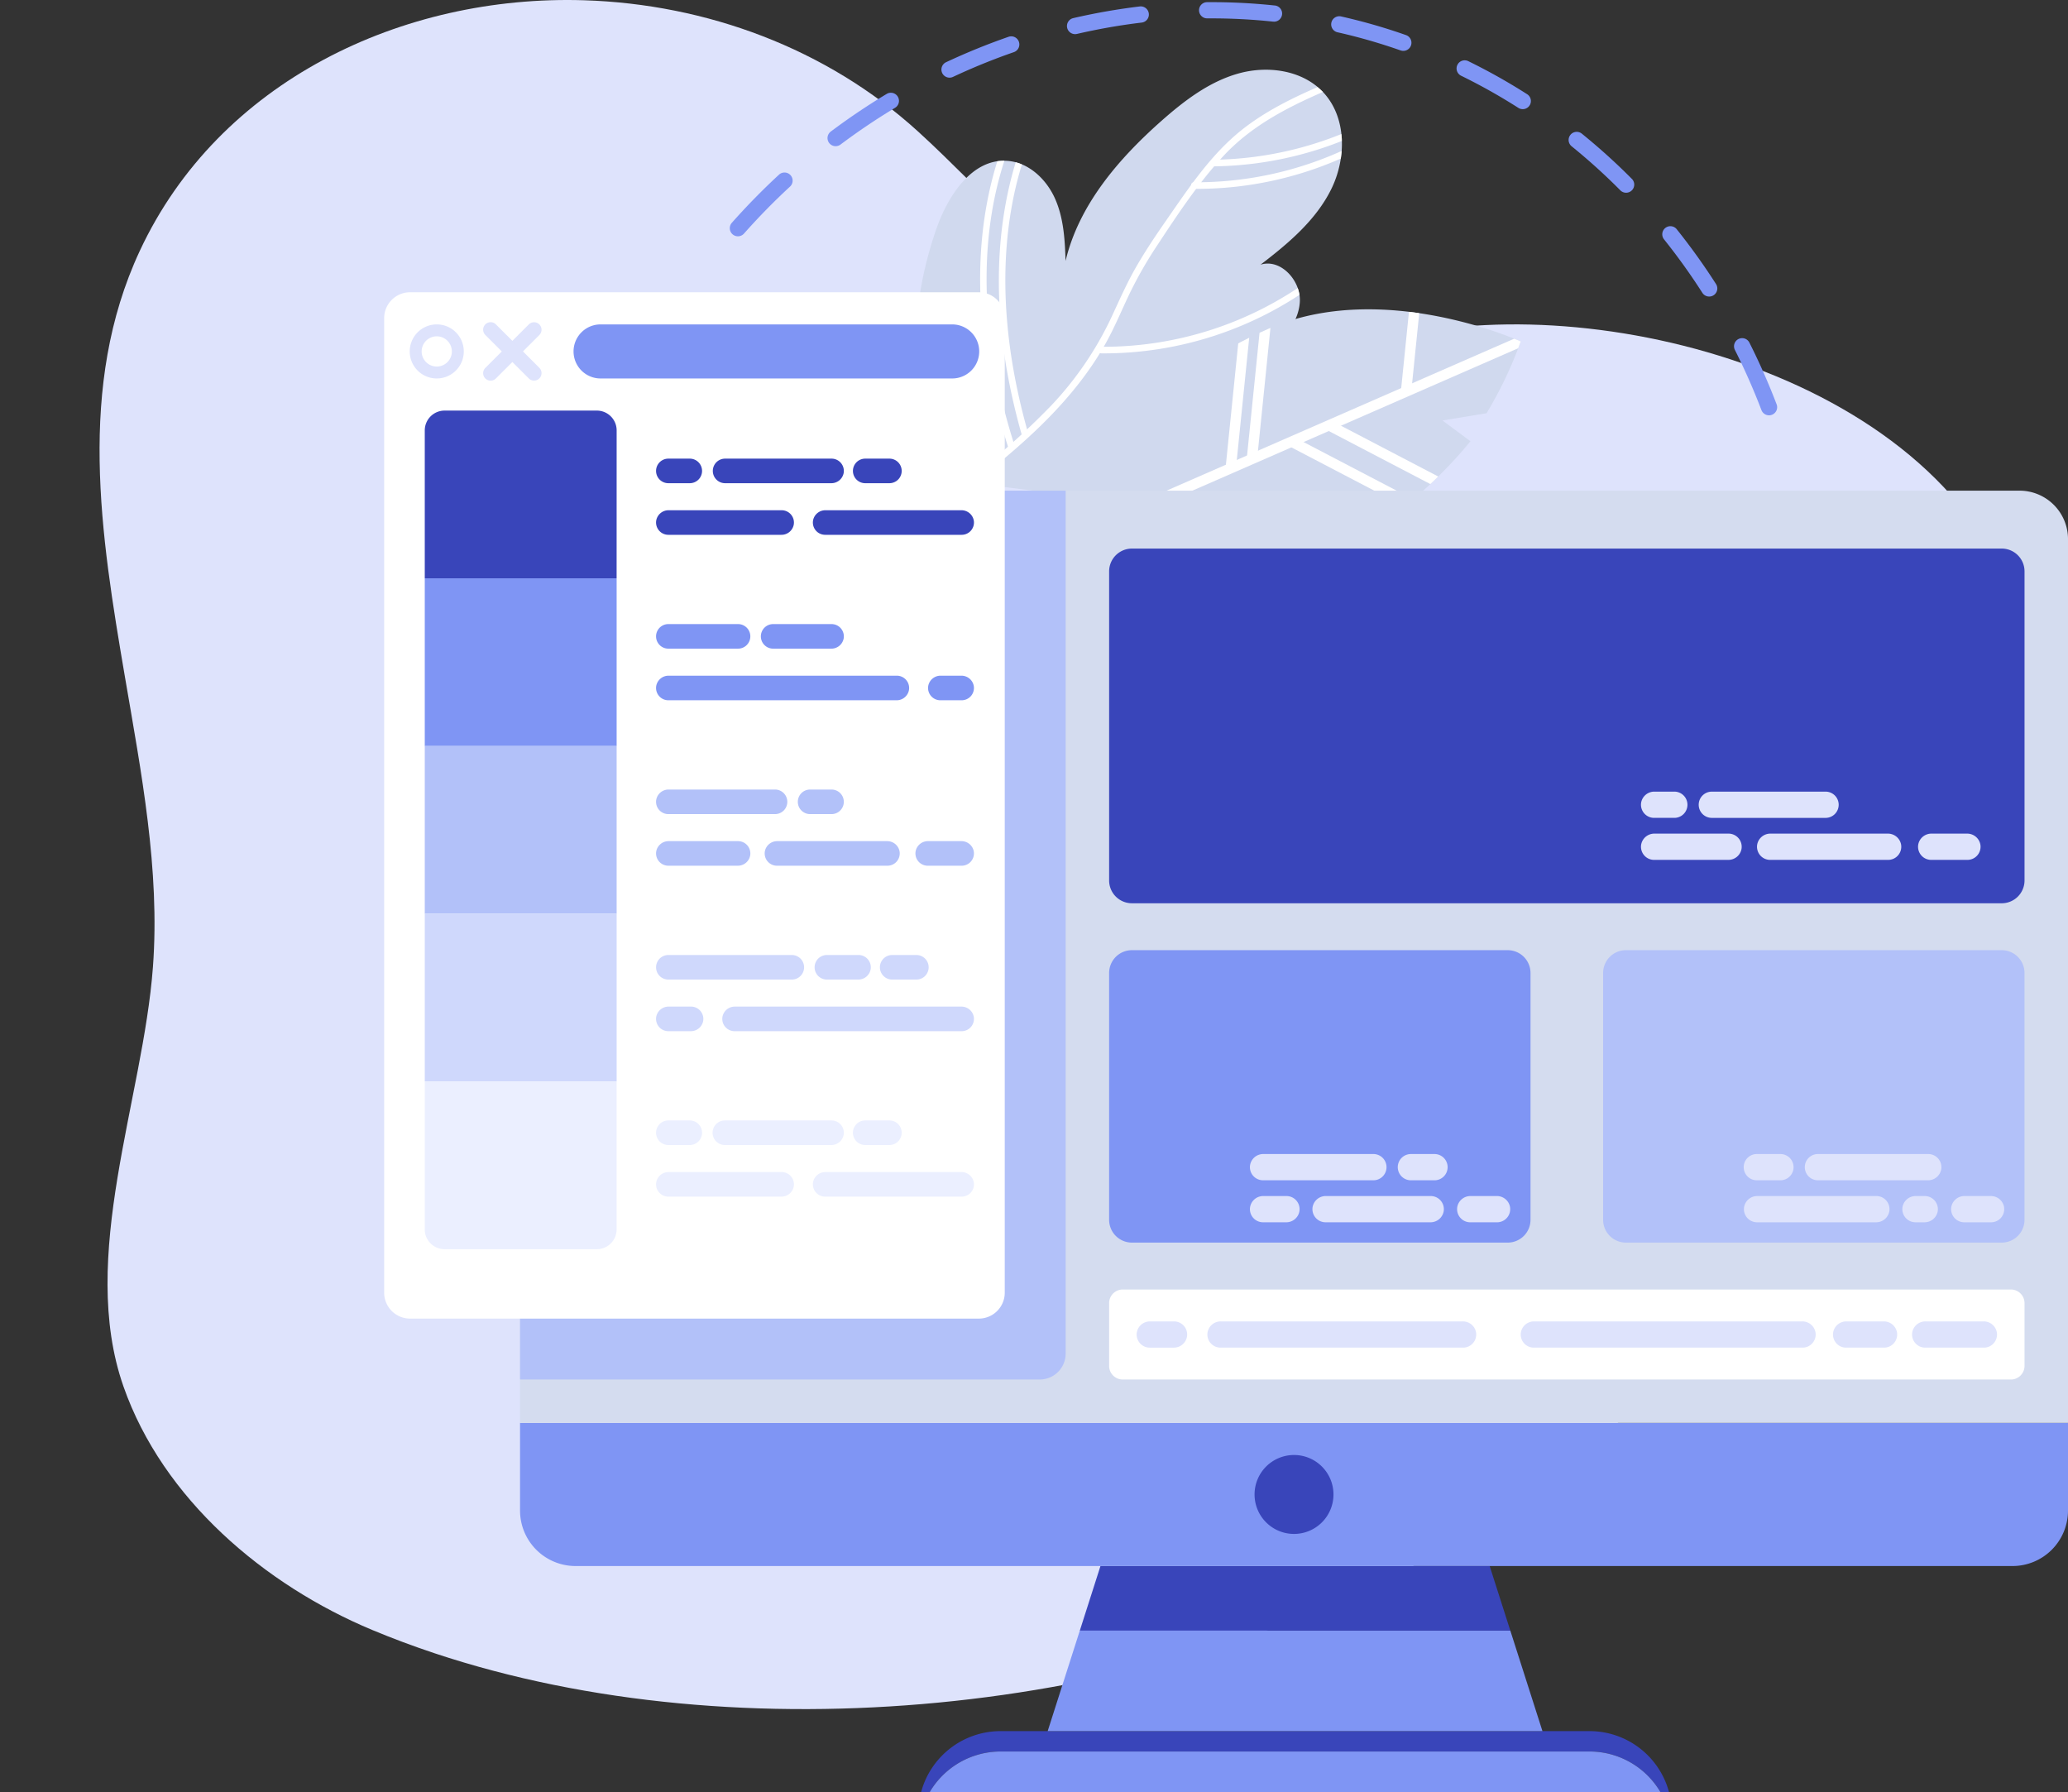 <svg xmlns="http://www.w3.org/2000/svg" xmlns:xlink="http://www.w3.org/1999/xlink" width="459" height="397.746" viewBox="0 0 459 397.746">
  <rect x="0" y="0" width="459" height="397.746" fill="#333333" stroke="none"/>
  <defs>
    <clipPath id="clip-path">
      <rect id="Rectangle_6503" data-name="Rectangle 6503" width="459" height="397.746" fill="#d0d9ee"/>
    </clipPath>
    <clipPath id="clip-path-2">
      <path id="Path_35197" data-name="Path 35197" d="M297.119,18.016C290.646,19.838,285.132,24.05,280.1,28.5c-9.57,8.461-18.355,18.681-21.306,31.109-.145-4.7-.423-9.528-2.336-13.827s-5.816-8.015-10.507-8.379c-7.929-.616-13.336,7.811-15.92,15.333-6.212,18.085-6.836,39.056,2.929,55.5l50.814,6.414,5.846-27.835a43.444,43.444,0,0,0,13.437-6.631c3.825-2.8,7.393-6.669,7.728-11.4s-4.2-9.78-8.719-8.35c6.127-4.684,12.254-9.816,15.678-16.727s3.467-16.058-1.861-21.634a17.286,17.286,0,0,0-12.642-4.9,22.7,22.7,0,0,0-6.118.846" transform="translate(-225.469 -17.17)" fill="#fff"/>
    </clipPath>
    <clipPath id="clip-path-4">
      <path id="Path_35199" data-name="Path 35199" d="M308.454,80.454a95.535,95.535,0,0,0-16.02,8.878l-2.008,11.416L287.168,93.3c-12.189,10.018-18.323,21.579-14.584,30.131,5.533,12.653,30.563,13.928,55.906,2.846,8.892-3.888,19.284-14.1,24.713-20.836L347,100.846l9.782-1.616A89.811,89.811,0,0,0,364.36,83.3s-15.643-7.126-33.823-7.127a54.934,54.934,0,0,0-22.083,4.282" transform="translate(-271.495 -76.172)" fill="#fff"/>
    </clipPath>
    <clipPath id="clip-path-5">
      <rect id="Rectangle_6523" data-name="Rectangle 6523" width="459" height="397.746" fill="none"/>
    </clipPath>
  </defs>
  <g id="Group_13690" data-name="Group 13690" transform="translate(16048 9744)">
    <g id="Group_13691" data-name="Group 13691" transform="translate(-16048 -9744)">
      <g id="Group_13690-2" data-name="Group 13690" transform="translate(22.096 0)">
        <path id="Path_35166" data-name="Path 35166" d="M98.855,366.881q-7.045-2.344-13.781-5.147c-23.913-9.971-46.493-29.051-55.252-54.065-10.066-28.746,4.35-63.658,6.544-93.055,1.611-21.592-2.61-43.277-6.224-64.457-5.362-31.422-10.681-64.472,3.3-94.471C51,18,91.747-1.207,132.088.059c27.158.852,53.848,10.717,74.051,29.079,15.625,14.2,29.057,31.4,49.432,39.042,24.322,9.118,51.271,5.215,76.529,3.965,51.955-2.572,124.615,25.883,121.224,88.5-.888,16.39-6.777,32.094-13.663,46.994-26.082,56.433-66.979,109.175-122.36,139.217-61.254,33.227-150.213,42.721-218.446,20.026" transform="translate(-24.519 0)" fill="#dee3fc"/>
        <path id="Path_35167" data-name="Path 35167" d="M442.277,124.483a1.8,1.8,0,0,1-1.759-1.418c-.5-2.31-1.073-4.637-1.688-6.919a1.8,1.8,0,1,1,3.479-.939c.631,2.338,1.213,4.723,1.73,7.09a1.8,1.8,0,0,1-1.376,2.146,1.832,1.832,0,0,1-.387.041" transform="translate(-65.458 -11.254)" fill="#dee3fc"/>
        <path id="Path_35168" data-name="Path 35168" d="M410.405,92.219a1.8,1.8,0,0,1-1.683-1.16,143.909,143.909,0,0,0-5.892-13.352,1.8,1.8,0,0,1,3.219-1.622,147.122,147.122,0,0,1,6.04,13.688,1.8,1.8,0,0,1-1.683,2.446M397.125,65.861a1.8,1.8,0,0,1-1.519-.831,140.116,140.116,0,0,0-8.5-11.855,1.8,1.8,0,1,1,2.814-2.251,143.414,143.414,0,0,1,8.72,12.161,1.8,1.8,0,0,1-1.515,2.776M181.551,52.491a1.8,1.8,0,0,1-1.349-3,149.089,149.089,0,0,1,10.465-10.678,1.8,1.8,0,0,1,2.444,2.649A145.646,145.646,0,0,0,182.9,51.884a1.8,1.8,0,0,1-1.349.607m197.133-9.67a1.8,1.8,0,0,1-1.28-.533,134.294,134.294,0,0,0-10.813-9.775,1.8,1.8,0,1,1,2.266-2.8A138,138,0,0,1,379.964,39.75a1.8,1.8,0,0,1-1.28,3.071M203.242,32.491a1.8,1.8,0,0,1-1.083-3.244,146.853,146.853,0,0,1,12.406-8.354,1.8,1.8,0,0,1,1.857,3.089,143.453,143.453,0,0,0-12.1,8.148,1.79,1.79,0,0,1-1.08.36m152.495-8.214a1.8,1.8,0,0,1-.969-.284,127.88,127.88,0,0,0-12.7-7.131,1.8,1.8,0,0,1,1.582-3.24,131.959,131.959,0,0,1,13.06,7.333,1.8,1.8,0,0,1-.972,3.322m-127.208-6.99a1.8,1.8,0,0,1-.766-3.435,143.922,143.922,0,0,1,13.859-5.636A1.8,1.8,0,0,1,242.8,11.62a140.445,140.445,0,0,0-13.51,5.494,1.789,1.789,0,0,1-.763.171m100.7-5.945a1.8,1.8,0,0,1-.6-.1c-1.664-.586-3.356-1.141-5.027-1.649-2.948-.9-5.965-1.7-8.969-2.373A1.8,1.8,0,0,1,315.43,3.7c3.092.7,6.2,1.517,9.228,2.44,1.719.524,3.461,1.095,5.174,1.7a1.8,1.8,0,0,1-.6,3.5M256.4,7.626a1.8,1.8,0,0,1-.4-3.559,138.6,138.6,0,0,1,14.744-2.584,1.8,1.8,0,1,1,.428,3.579,134.831,134.831,0,0,0-14.359,2.516,1.819,1.819,0,0,1-.408.047M300.46,4.856a1.738,1.738,0,0,1-.193-.01,128.87,128.87,0,0,0-13.533-.715l-1.02,0H285.7a1.8,1.8,0,0,1-.014-3.6l1.047,0a132.671,132.671,0,0,1,13.913.734,1.8,1.8,0,0,1-.187,3.595" transform="translate(-39.86 -0.052)" fill="#7f95f4"/>
        <path id="Path_35169" data-name="Path 35169" d="M166.744,76.6a1.8,1.8,0,0,1-1.509-2.785c1.321-2.032,2.709-4.058,4.125-6.022a1.8,1.8,0,0,1,2.923,2.109c-1.382,1.916-2.736,3.894-4.026,5.877a1.8,1.8,0,0,1-1.513.82" transform="translate(-38.396 -6.626)" fill="#dee3fc"/>
      </g>
      <path id="Path_35190" data-name="Path 35190" d="M289.615,86.815a43.451,43.451,0,0,0,13.437-6.63c3.825-2.8,7.393-6.67,7.728-11.4s-4.2-9.78-8.719-8.35c6.126-4.684,12.253-9.816,15.678-16.727s3.466-16.058-1.862-21.634c-4.644-4.861-12.288-5.88-18.76-4.058S285.131,24.051,280.094,28.5c-9.568,8.46-18.355,18.68-21.306,31.108-.144-4.7-.422-9.527-2.334-13.826s-5.817-8.016-10.508-8.38c-7.93-.616-13.336,7.811-15.92,15.333-6.212,18.085-6.837,39.056,2.929,55.5l50.813,6.414Z" transform="translate(-22.282 -1.697)" fill="#d0d9ee"/>
      <rect id="Rectangle_6511" data-name="Rectangle 6511" width="459" height="397.746" transform="translate(0 0)" fill="none"/>
      <g id="Group_13681" data-name="Group 13681" transform="translate(203.186 15.473)">
        <g id="Group_13680" data-name="Group 13680" transform="translate(0 0)" clip-path="url(#clip-path-2)">
          <path id="Path_35191" data-name="Path 35191" d="M318.468,20.189c-7.549,3.188-15.161,6.716-21.334,12.221-6.053,5.4-10.6,12.333-15.2,18.946-2.272,3.269-4.478,6.588-6.455,10.045-2.047,3.579-3.689,7.338-5.424,11.073a74.47,74.47,0,0,1-13.335,19.519,163.232,163.232,0,0,1-19.6,17.235c-.744.576.111,1.768.861,1.188,11.762-9.105,23.452-19.064,30.824-32.215,1.99-3.549,3.529-7.314,5.281-10.981a92.038,92.038,0,0,1,6.283-10.956c4.481-6.8,9.135-13.835,14.705-19.793,6.566-7.026,15.178-11.22,23.912-14.908.868-.367.358-1.743-.514-1.374" transform="translate(-226.592 -17.462)" fill="#fff"/>
          <path id="Path_35192" data-name="Path 35192" d="M271.236,85.135a79.2,79.2,0,0,0,47.98-15.841c.753-.567-.1-1.758-.861-1.189a77.867,77.867,0,0,1-47.25,15.568c-.944-.007-.806,1.454.131,1.462" transform="translate(-229.915 -22.189)" fill="#fff"/>
          <path id="Path_35193" data-name="Path 35193" d="M294.145,45.491a79.445,79.445,0,0,0,34.817-7.816c.845-.4.339-1.782-.514-1.374a78.459,78.459,0,0,1-34.434,7.728c-.944-.007-.806,1.454.131,1.462" transform="translate(-232.179 -19.053)" fill="#fff"/>
          <path id="Path_35194" data-name="Path 35194" d="M298.953,39.872A79.455,79.455,0,0,0,333.615,31.4c.835-.419.331-1.8-.514-1.374a78.457,78.457,0,0,1-34.279,8.387c-.945.011-.807,1.473.131,1.462" transform="translate(-232.654 -18.432)" fill="#fff"/>
          <path id="Path_35195" data-name="Path 35195" d="M246.324,36.013c-6.045,16.7-6.067,34.892-2.531,52.146a142.662,142.662,0,0,0,3.814,14.549c.286.9,1.659.384,1.373-.514-5.226-16.462-7.787-34.14-5.007-51.313a78.877,78.877,0,0,1,3.686-14.261c.32-.883-1.013-1.5-1.335-.608" transform="translate(-227.043 -18.989)" fill="#fff"/>
          <path id="Path_35196" data-name="Path 35196" d="M251.853,33.247c-6.554,16.543-7.1,34.774-4.061,52.154a142.833,142.833,0,0,0,3.365,14.551c.259.908,1.631.389,1.373-.514-4.72-16.569-6.741-34.268-3.484-51.311a79.01,79.01,0,0,1,4.141-14.272c.347-.876-.986-1.488-1.335-.608" transform="translate(-227.499 -18.717)" fill="#fff"/>
        </g>
      </g>
      <g id="Group_13682" data-name="Group 13682" transform="translate(0 0)" clip-path="url(#clip-path)">
        <path id="Path_35198" data-name="Path 35198" d="M353.2,105.44,347,100.846l9.782-1.616A89.822,89.822,0,0,0,364.36,83.3S333.8,69.373,308.454,80.454a95.429,95.429,0,0,0-16.019,8.879l-2.01,11.415L287.168,93.3c-12.189,10.018-18.323,21.579-14.583,30.132,5.532,12.653,30.562,13.928,55.906,2.845,8.891-3.888,19.283-14.1,24.712-20.836" transform="translate(-26.831 -7.528)" fill="#d0d9ee"/>
      </g>
      <g id="Group_13685" data-name="Group 13685" transform="translate(244.664 68.644)">
        <g id="Group_13684" data-name="Group 13684" transform="translate(0 0)" clip-path="url(#clip-path-4)">
          <rect id="Rectangle_6513" data-name="Rectangle 6513" width="104.345" height="2.298" transform="translate(0.627 46.198) rotate(-23.609)" fill="#fff"/>
          <rect id="Rectangle_6514" data-name="Rectangle 6514" width="2.298" height="33.646" transform="translate(49.775 26.756) rotate(-62.43)" fill="#fff"/>
          <rect id="Rectangle_6515" data-name="Rectangle 6515" width="2.298" height="33.646" transform="translate(41.479 30.384) rotate(-62.43)" fill="#fff"/>
          <rect id="Rectangle_6516" data-name="Rectangle 6516" width="2.298" height="33.646" transform="translate(7.988 45.028) rotate(-62.43)" fill="#fff"/>
          <rect id="Rectangle_6517" data-name="Rectangle 6517" width="32.634" height="2.298" transform="translate(27.362 35.155) rotate(-84.199)" fill="#fff"/>
          <rect id="Rectangle_6518" data-name="Rectangle 6518" width="32.634" height="2.298" transform="translate(32.062 33.1) rotate(-84.199)" fill="#fff"/>
          <rect id="Rectangle_6519" data-name="Rectangle 6519" width="32.634" height="2.298" transform="translate(66.274 18.14) rotate(-84.199)" fill="#fff"/>
        </g>
      </g>
      <g id="Group_13686" data-name="Group 13686" transform="translate(0 0)" clip-path="url(#clip-path-5)">
        <path id="Path_35200" data-name="Path 35200" d="M244.507,430.822H375.221a18.263,18.263,0,0,1,15.762,9.053h1.893a18.268,18.268,0,0,0-17.656-13.58H244.507a18.266,18.266,0,0,0-17.655,13.58h1.892a18.264,18.264,0,0,1,15.762-9.053" transform="translate(-22.419 -42.129)" fill="#3945ba"/>
        <path id="Path_35201" data-name="Path 35201" d="M375.429,431.318H244.714a18.263,18.263,0,0,0-15.762,9.053H391.191a18.263,18.263,0,0,0-15.762-9.053" transform="translate(-22.627 -42.626)" fill="#7f95f4"/>
        <path id="Path_35202" data-name="Path 35202" d="M265.168,401.55l-7.131,22.3H367.854l-7.131-22.3Z" transform="translate(-25.501 -39.684)" fill="#7f95f4"/>
        <path id="Path_35203" data-name="Path 35203" d="M356.921,385.643H270.535l-4.584,14.335h95.555Z" transform="translate(-26.283 -38.112)" fill="#3945ba"/>
        <path id="Path_35204" data-name="Path 35204" d="M459.342,382.159H140.4a12.317,12.317,0,0,1-12.316-12.317V350.393H471.659v19.449a12.317,12.317,0,0,1-12.317,12.317" transform="translate(-12.658 -34.628)" fill="#7f95f4"/>
        <path id="Path_35205" data-name="Path 35205" d="M326.507,367.058a8.758,8.758,0,1,1-8.758-8.758,8.758,8.758,0,0,1,8.758,8.758" transform="translate(-30.537 -35.41)" fill="#3945ba"/>
        <path id="Path_35206" data-name="Path 35206" d="M471.658,327.706H128.084V131.589a10.761,10.761,0,0,1,10.761-10.761H460.9a10.761,10.761,0,0,1,10.761,10.761Z" transform="translate(-12.658 -11.941)" fill="#d4dcef"/>
        <path id="Path_35207" data-name="Path 35207" d="M243.434,318.079H128.084V120.828h121.1v191.5a5.749,5.749,0,0,1-5.749,5.75" transform="translate(-12.658 -11.941)" fill="#b2c1f9"/>
        <path id="Path_35208" data-name="Path 35208" d="M471.287,213.8H278.231a5.061,5.061,0,0,1-5.061-5.061V140.15a5.061,5.061,0,0,1,5.061-5.061H471.287a5.061,5.061,0,0,1,5.061,5.061v68.59a5.061,5.061,0,0,1-5.061,5.061" transform="translate(-26.996 -13.35)" fill="#3945ba"/>
        <path id="Path_35209" data-name="Path 35209" d="M423.6,205.286H407.159a2.964,2.964,0,0,0-2.956,2.435,2.914,2.914,0,0,0,2.874,3.39h16.445a2.964,2.964,0,0,0,2.957-2.435,2.915,2.915,0,0,0-2.875-3.39" transform="translate(-39.942 -20.288)" fill="#dee3fc"/>
        <path id="Path_35210" data-name="Path 35210" d="M486.237,207.721a2.965,2.965,0,0,0-2.957-2.435H475.4a2.963,2.963,0,0,0-2.956,2.435,2.914,2.914,0,0,0,2.874,3.39h8.045a2.914,2.914,0,0,0,2.875-3.39" transform="translate(-46.686 -20.288)" fill="#dee3fc"/>
        <path id="Path_35211" data-name="Path 35211" d="M464.721,207.721a2.965,2.965,0,0,0-2.957-2.435h-26.03a2.964,2.964,0,0,0-2.956,2.435,2.914,2.914,0,0,0,2.874,3.39h26.194a2.914,2.914,0,0,0,2.875-3.39" transform="translate(-42.766 -20.288)" fill="#dee3fc"/>
        <path id="Path_35212" data-name="Path 35212" d="M411.511,194.941h-4.353a2.966,2.966,0,0,0-2.957,2.435,2.915,2.915,0,0,0,2.875,3.39h4.435a2.913,2.913,0,1,0,0-5.825" transform="translate(-39.942 -19.265)" fill="#dee3fc"/>
        <path id="Path_35213" data-name="Path 35213" d="M418.38,197.855a2.913,2.913,0,0,0,2.913,2.913h25.189a2.913,2.913,0,1,0,0-5.825H421.293a2.913,2.913,0,0,0-2.913,2.913" transform="translate(-41.347 -19.265)" fill="#dee3fc"/>
        <path id="Path_35214" data-name="Path 35214" d="M361.638,298.879H278.232a5.061,5.061,0,0,1-5.061-5.061V239.047a5.061,5.061,0,0,1,5.061-5.061h83.406a5.061,5.061,0,0,1,5.061,5.061v54.771a5.061,5.061,0,0,1-5.061,5.061" transform="translate(-26.997 -23.124)" fill="#7f95f4"/>
        <path id="Path_35215" data-name="Path 35215" d="M483.311,298.879H399.9a5.061,5.061,0,0,1-5.061-5.061V239.047a5.061,5.061,0,0,1,5.061-5.061h83.406a5.061,5.061,0,0,1,5.061,5.061v54.771a5.061,5.061,0,0,1-5.061,5.061" transform="translate(-39.021 -23.124)" fill="#b2c1f9"/>
        <path id="Path_35216" data-name="Path 35216" d="M473.324,337.52H276.194a3.023,3.023,0,0,1-3.023-3.023V320.571a3.023,3.023,0,0,1,3.023-3.023h197.13a3.023,3.023,0,0,1,3.023,3.023V334.5a3.023,3.023,0,0,1-3.023,3.023" transform="translate(-26.997 -31.382)" fill="#fff"/>
        <path id="Path_35217" data-name="Path 35217" d="M288.244,325.4h-5.3a2.964,2.964,0,0,0-2.956,2.435,2.915,2.915,0,0,0,2.875,3.39h5.3a2.965,2.965,0,0,0,2.957-2.435,2.915,2.915,0,0,0-2.875-3.39" transform="translate(-27.666 -32.158)" fill="#dee3fc"/>
        <path id="Path_35218" data-name="Path 35218" d="M357,327.832a2.964,2.964,0,0,0-2.957-2.434H300.366a2.963,2.963,0,0,0-2.956,2.434,2.914,2.914,0,0,0,2.874,3.39h53.84a2.914,2.914,0,0,0,2.875-3.39" transform="translate(-29.388 -32.158)" fill="#dee3fc"/>
        <path id="Path_35219" data-name="Path 35219" d="M439.97,327.832a2.964,2.964,0,0,0-2.957-2.434H377.539a2.963,2.963,0,0,0-2.956,2.434,2.914,2.914,0,0,0,2.874,3.39H437.1a2.914,2.914,0,0,0,2.875-3.39" transform="translate(-37.015 -32.158)" fill="#dee3fc"/>
        <path id="Path_35220" data-name="Path 35220" d="M465.659,327.832A2.964,2.964,0,0,0,462.7,325.4H454.45a2.964,2.964,0,0,0-2.957,2.434,2.914,2.914,0,0,0,2.875,3.39h8.417a2.914,2.914,0,0,0,2.875-3.39" transform="translate(-44.616 -32.158)" fill="#dee3fc"/>
        <path id="Path_35221" data-name="Path 35221" d="M489.747,327.832a2.964,2.964,0,0,0-2.957-2.434H473.926a2.964,2.964,0,0,0-2.957,2.434,2.914,2.914,0,0,0,2.875,3.39h13.029a2.914,2.914,0,0,0,2.875-3.39" transform="translate(-46.54 -32.158)" fill="#dee3fc"/>
        <path id="Path_35222" data-name="Path 35222" d="M315.957,294.53h-5.113a2.963,2.963,0,0,0-2.956,2.435,2.914,2.914,0,0,0,2.874,3.39h5.113a2.965,2.965,0,0,0,2.957-2.435,2.915,2.915,0,0,0-2.875-3.39" transform="translate(-30.424 -29.107)" fill="#dee3fc"/>
        <path id="Path_35223" data-name="Path 35223" d="M349.5,294.53h-23.26a2.964,2.964,0,0,0-2.957,2.435,2.915,2.915,0,0,0,2.875,3.39h23.26a2.965,2.965,0,0,0,2.957-2.435,2.915,2.915,0,0,0-2.875-3.39" transform="translate(-31.945 -29.107)" fill="#dee3fc"/>
        <path id="Path_35224" data-name="Path 35224" d="M370.625,296.965a2.964,2.964,0,0,0-2.957-2.434h-5.8a2.963,2.963,0,0,0-2.956,2.434,2.915,2.915,0,0,0,2.875,3.391h5.96a2.915,2.915,0,0,0,2.875-3.391" transform="translate(-35.467 -29.107)" fill="#dee3fc"/>
        <path id="Path_35225" data-name="Path 35225" d="M335.2,284.186H310.844a2.964,2.964,0,0,0-2.957,2.434,2.915,2.915,0,0,0,2.875,3.391H335.2a2.913,2.913,0,1,0,0-5.825" transform="translate(-30.424 -28.085)" fill="#dee3fc"/>
        <path id="Path_35226" data-name="Path 35226" d="M344.262,287.1a2.913,2.913,0,0,0,2.913,2.913h5.185a2.913,2.913,0,1,0,0-5.825h-5.185A2.913,2.913,0,0,0,344.262,287.1Z" transform="translate(-34.022 -28.085)" fill="#dee3fc"/>
        <path id="Path_35227" data-name="Path 35227" d="M458.914,294.53h-26.4a2.963,2.963,0,0,0-2.956,2.435,2.914,2.914,0,0,0,2.874,3.39h26.4a2.965,2.965,0,0,0,2.957-2.435,2.915,2.915,0,0,0-2.875-3.39" transform="translate(-42.448 -29.107)" fill="#dee3fc"/>
        <path id="Path_35228" data-name="Path 35228" d="M473.509,294.53h-1.976a2.964,2.964,0,0,0-2.957,2.435,2.915,2.915,0,0,0,2.875,3.39h1.976a2.965,2.965,0,0,0,2.957-2.435,2.915,2.915,0,0,0-2.875-3.39" transform="translate(-46.304 -29.107)" fill="#dee3fc"/>
        <path id="Path_35229" data-name="Path 35229" d="M492.3,296.965a2.964,2.964,0,0,0-2.957-2.434h-5.8a2.963,2.963,0,0,0-2.956,2.434,2.915,2.915,0,0,0,2.875,3.391h5.96a2.915,2.915,0,0,0,2.875-3.391" transform="translate(-47.491 -29.107)" fill="#dee3fc"/>
        <path id="Path_35230" data-name="Path 35230" d="M447.485,290.011h24.356a2.963,2.963,0,0,0,2.956-2.434,2.914,2.914,0,0,0-2.874-3.391H447.485a2.913,2.913,0,1,0,0,5.825" transform="translate(-43.936 -28.085)" fill="#dee3fc"/>
        <path id="Path_35231" data-name="Path 35231" d="M440.534,287.1a2.913,2.913,0,0,0-2.913-2.913h-5.185a2.913,2.913,0,1,0,0,5.825h5.185A2.913,2.913,0,0,0,440.534,287.1Z" transform="translate(-42.448 -28.085)" fill="#dee3fc"/>
        <path id="Path_35232" data-name="Path 35232" d="M226.609,299.733H100.367a5.749,5.749,0,0,1-5.749-5.749V77.72a5.749,5.749,0,0,1,5.749-5.749H226.609a5.749,5.749,0,0,1,5.749,5.749V293.983a5.749,5.749,0,0,1-5.749,5.749" transform="translate(-9.351 -7.113)" fill="#fff"/>
        <path id="Path_35233" data-name="Path 35233" d="M147.2,138.331H104.618V105.508a4.4,4.4,0,0,1,4.4-4.4h33.789a4.4,4.4,0,0,1,4.4,4.4Z" transform="translate(-10.339 -9.992)" fill="#3945ba"/>
        <rect id="Rectangle_6520" data-name="Rectangle 6520" width="42.585" height="37.22" transform="translate(94.279 128.339)" fill="#7f95f4"/>
        <rect id="Rectangle_6521" data-name="Rectangle 6521" width="42.585" height="37.22" transform="translate(94.279 165.559)" fill="#b2c1f9"/>
        <rect id="Rectangle_6522" data-name="Rectangle 6522" width="42.585" height="37.22" transform="translate(94.279 202.78)" fill="#cfd8fc"/>
        <path id="Path_35234" data-name="Path 35234" d="M142.805,303.54h-33.79a4.4,4.4,0,0,1-4.4-4.4V266.32H147.2v32.823a4.4,4.4,0,0,1-4.4,4.4" transform="translate(-10.339 -26.32)" fill="#ebefff"/>
        <path id="Path_35235" data-name="Path 35235" d="M189.458,125.649H164.388a2.775,2.775,0,0,0-2.768,2.279,2.728,2.728,0,0,0,2.691,3.174h25.071a2.775,2.775,0,0,0,2.768-2.279,2.728,2.728,0,0,0-2.691-3.174" transform="translate(-15.969 -12.417)" fill="#3945ba"/>
        <path id="Path_35236" data-name="Path 35236" d="M235.921,127.928a2.775,2.775,0,0,0-2.768-2.279H203.011a2.775,2.775,0,0,0-2.768,2.279,2.728,2.728,0,0,0,2.691,3.174h30.3a2.728,2.728,0,0,0,2.691-3.174" transform="translate(-19.786 -12.417)" fill="#3945ba"/>
        <path id="Path_35237" data-name="Path 35237" d="M178.29,118.393h23.549a2.775,2.775,0,0,0,2.768-2.279,2.728,2.728,0,0,0-2.691-3.174H178.29a2.726,2.726,0,1,0,0,5.453" transform="translate(-17.35 -11.161)" fill="#3945ba"/>
        <path id="Path_35238" data-name="Path 35238" d="M220.895,115.666a2.726,2.726,0,0,0-2.726-2.726H212.8a2.726,2.726,0,1,0,0,5.453h5.366A2.727,2.727,0,0,0,220.895,115.666Z" transform="translate(-20.761 -11.161)" fill="#3945ba"/>
        <path id="Path_35239" data-name="Path 35239" d="M171.793,115.666a2.726,2.726,0,0,0-2.726-2.726h-4.756a2.726,2.726,0,0,0,0,5.453h4.756A2.727,2.727,0,0,0,171.793,115.666Z" transform="translate(-15.969 -11.161)" fill="#3945ba"/>
        <path id="Path_35240" data-name="Path 35240" d="M215.026,166.393H164.388a2.775,2.775,0,0,0-2.768,2.279,2.728,2.728,0,0,0,2.691,3.174H214.95a2.775,2.775,0,0,0,2.768-2.279,2.728,2.728,0,0,0-2.691-3.174" transform="translate(-15.969 -16.444)" fill="#7f95f4"/>
        <path id="Path_35241" data-name="Path 35241" d="M238.724,168.672a2.775,2.775,0,0,0-2.768-2.279h-4.574a2.774,2.774,0,0,0-2.768,2.279,2.728,2.728,0,0,0,2.691,3.174h4.728a2.728,2.728,0,0,0,2.691-3.174" transform="translate(-22.59 -16.444)" fill="#7f95f4"/>
        <path id="Path_35242" data-name="Path 35242" d="M190.18,159.137h12.835a2.775,2.775,0,0,0,2.768-2.279,2.728,2.728,0,0,0-2.691-3.174H190.18a2.727,2.727,0,1,0,0,5.453" transform="translate(-18.525 -15.188)" fill="#7f95f4"/>
        <path id="Path_35243" data-name="Path 35243" d="M182.508,156.41a2.727,2.727,0,0,0-2.726-2.727H164.311a2.727,2.727,0,0,0,0,5.454h15.471a2.727,2.727,0,0,0,2.726-2.727" transform="translate(-15.969 -15.188)" fill="#7f95f4"/>
        <path id="Path_35244" data-name="Path 35244" d="M179.782,207.137H164.389a2.776,2.776,0,0,0-2.768,2.279,2.729,2.729,0,0,0,2.692,3.174h15.394a2.775,2.775,0,0,0,2.768-2.279,2.728,2.728,0,0,0-2.691-3.174" transform="translate(-15.969 -20.471)" fill="#b2c1f9"/>
        <path id="Path_35245" data-name="Path 35245" d="M238.417,209.416a2.775,2.775,0,0,0-2.768-2.279h-7.378a2.775,2.775,0,0,0-2.768,2.279,2.728,2.728,0,0,0,2.691,3.174h7.531a2.728,2.728,0,0,0,2.691-3.174" transform="translate(-22.282 -20.471)" fill="#b2c1f9"/>
        <path id="Path_35246" data-name="Path 35246" d="M218.275,209.416a2.775,2.775,0,0,0-2.768-2.279H191.14a2.775,2.775,0,0,0-2.767,2.279,2.728,2.728,0,0,0,2.691,3.174h24.521a2.728,2.728,0,0,0,2.691-3.174" transform="translate(-18.613 -20.471)" fill="#b2c1f9"/>
        <path id="Path_35247" data-name="Path 35247" d="M187.937,194.427H164.388a2.775,2.775,0,0,0-2.768,2.279,2.728,2.728,0,0,0,2.691,3.174h23.626a2.727,2.727,0,1,0,0-5.453" transform="translate(-15.969 -19.215)" fill="#b2c1f9"/>
        <path id="Path_35248" data-name="Path 35248" d="M196.5,197.154a2.727,2.727,0,0,0,2.726,2.727h4.756a2.727,2.727,0,0,0,0-5.454h-4.756a2.727,2.727,0,0,0-2.726,2.727" transform="translate(-19.42 -19.215)" fill="#b2c1f9"/>
        <path id="Path_35249" data-name="Path 35249" d="M169.352,247.881h-4.965a2.775,2.775,0,0,0-2.768,2.279,2.728,2.728,0,0,0,2.691,3.174h4.965a2.775,2.775,0,0,0,2.768-2.279,2.728,2.728,0,0,0-2.691-3.174" transform="translate(-15.969 -24.497)" fill="#cfd8fc"/>
        <path id="Path_35250" data-name="Path 35250" d="M233.716,250.161a2.775,2.775,0,0,0-2.768-2.279H180.7a2.775,2.775,0,0,0-2.768,2.279,2.728,2.728,0,0,0,2.691,3.174h50.4a2.728,2.728,0,0,0,2.691-3.174" transform="translate(-17.581 -24.497)" fill="#cfd8fc"/>
        <path id="Path_35251" data-name="Path 35251" d="M203.42,240.625h6.888a2.775,2.775,0,0,0,2.768-2.279,2.728,2.728,0,0,0-2.691-3.174H203.42a2.727,2.727,0,1,0,0,5.453" transform="translate(-19.834 -23.241)" fill="#cfd8fc"/>
        <path id="Path_35252" data-name="Path 35252" d="M227.536,237.9a2.727,2.727,0,0,0-2.726-2.727h-5.366a2.727,2.727,0,1,0,0,5.454h5.366a2.727,2.727,0,0,0,2.726-2.727" transform="translate(-21.417 -23.241)" fill="#cfd8fc"/>
        <path id="Path_35253" data-name="Path 35253" d="M194.441,237.9a2.727,2.727,0,0,0-2.727-2.727h-27.4a2.727,2.727,0,0,0,0,5.454h27.4a2.727,2.727,0,0,0,2.727-2.727" transform="translate(-15.969 -23.241)" fill="#cfd8fc"/>
        <path id="Path_35254" data-name="Path 35254" d="M189.458,288.625H164.388a2.775,2.775,0,0,0-2.768,2.279,2.728,2.728,0,0,0,2.691,3.174h25.071a2.775,2.775,0,0,0,2.768-2.279,2.728,2.728,0,0,0-2.691-3.174" transform="translate(-15.969 -28.524)" fill="#ebefff"/>
        <path id="Path_35255" data-name="Path 35255" d="M235.921,290.905a2.775,2.775,0,0,0-2.768-2.279H203.011a2.775,2.775,0,0,0-2.768,2.279,2.728,2.728,0,0,0,2.691,3.174h30.3a2.728,2.728,0,0,0,2.691-3.174" transform="translate(-19.786 -28.524)" fill="#ebefff"/>
        <path id="Path_35256" data-name="Path 35256" d="M178.29,281.369h23.549a2.775,2.775,0,0,0,2.768-2.279,2.728,2.728,0,0,0-2.691-3.174H178.29a2.727,2.727,0,1,0,0,5.453" transform="translate(-17.35 -27.268)" fill="#ebefff"/>
        <path id="Path_35257" data-name="Path 35257" d="M220.895,278.642a2.727,2.727,0,0,0-2.726-2.727H212.8a2.727,2.727,0,1,0,0,5.454h5.366a2.727,2.727,0,0,0,2.726-2.727" transform="translate(-20.761 -27.268)" fill="#ebefff"/>
        <path id="Path_35258" data-name="Path 35258" d="M171.793,278.642a2.727,2.727,0,0,0-2.726-2.727h-4.756a2.727,2.727,0,0,0,0,5.454h4.756a2.727,2.727,0,0,0,2.726-2.727" transform="translate(-15.969 -27.268)" fill="#ebefff"/>
        <path id="Path_35259" data-name="Path 35259" d="M119.481,91.831h0a1.657,1.657,0,0,1,0-2.345l9.657-9.658a1.659,1.659,0,0,1,2.346,2.346l-9.658,9.657a1.657,1.657,0,0,1-2.345,0" transform="translate(-11.76 -7.841)" fill="#dee3fc"/>
        <path id="Path_35260" data-name="Path 35260" d="M119.481,79.828h0a1.657,1.657,0,0,1,2.345,0l9.658,9.657a1.659,1.659,0,0,1-2.346,2.346l-9.657-9.657a1.658,1.658,0,0,1,0-2.346" transform="translate(-11.76 -7.841)" fill="#dee3fc"/>
        <path id="Path_35261" data-name="Path 35261" d="M106.913,91.884a6,6,0,1,1,6-6,6.008,6.008,0,0,1-6,6m0-9.354a3.353,3.353,0,1,0,3.353,3.353,3.357,3.357,0,0,0-3.353-3.353" transform="translate(-9.973 -7.894)" fill="#dee3fc"/>
        <path id="Path_35262" data-name="Path 35262" d="M225.3,91.884H147.261a6,6,0,1,1,0-12H225.3a6,6,0,0,1,0,12" transform="translate(-13.96 -7.894)" fill="#7f95f4"/>
      </g>
    </g>
  </g>
</svg>
